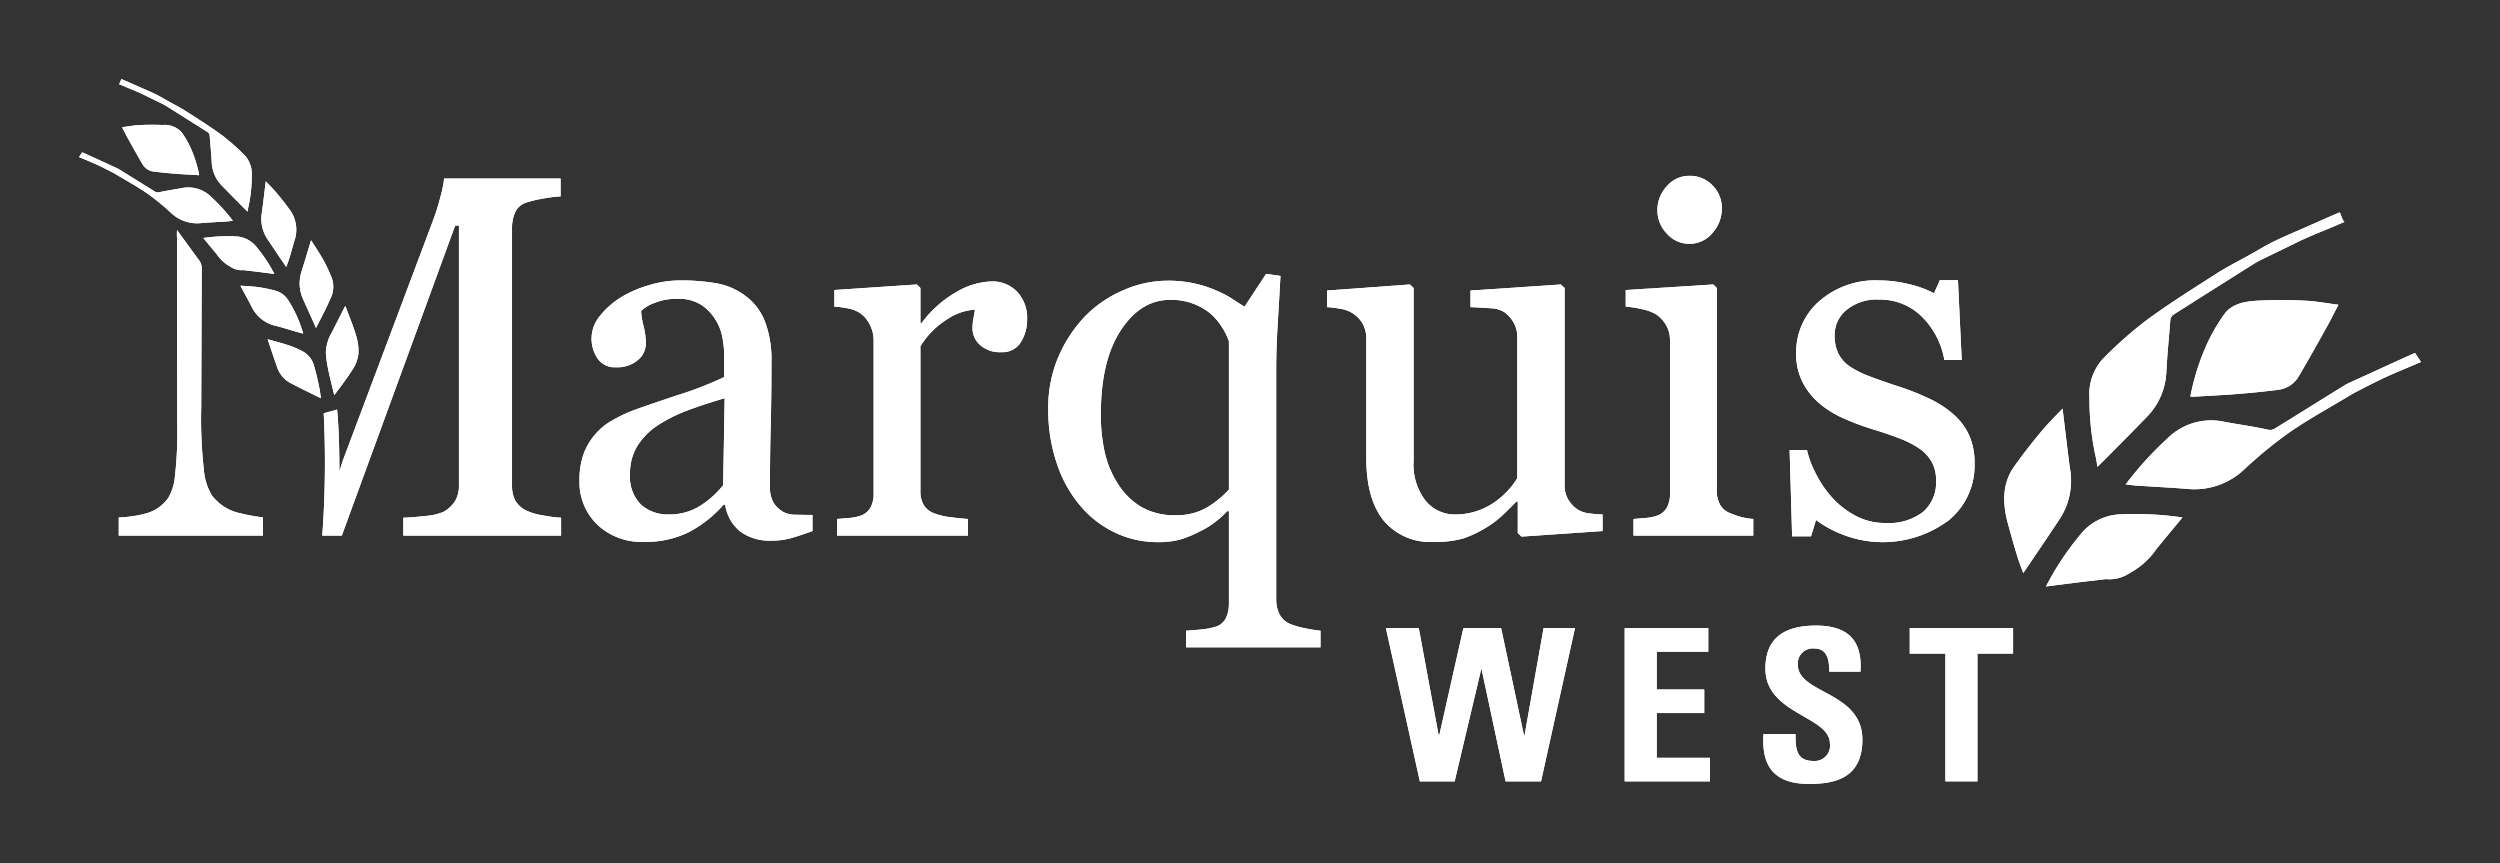 <svg id="Layer_1" data-name="Layer 1" xmlns="http://www.w3.org/2000/svg" viewBox="0 0 316 109.087">
  <rect x="0" y="0" width="316" height="109.087" fill="#333333" stroke="none"/>
  <g>
    <path id="fullLogo" d="M17.643,11.001c-.762-.337-1.521-.678-2.29-1.001-.051-.021-.173.534-.32.627.652.274,1.202.514,1.76.737.258.103.989.423,1.1.478.863.425,1.73.844,2.595,1.265.152.082.311.155.457.247q2.684,1.687,5.361,3.387a.52.52,0,0,1,.194.364c.097,1.281.193,2.13.261,3.414A4.469,4.469,0,0,0,28.05,23.47c.955.991,1.93,1.962,2.897,2.942.099.1.202.196.349.339.039-.242.059-.406.093-.568a17.792,17.792,0,0,0,.432-3.963,3.462,3.462,0,0,0-.848-2.538A26.446,26.446,0,0,0,28.1,17.125c-1.478-1.09-3.044-2.073-4.596-3.067-.749-.48-1.553-.882-2.333-1.319-.5-.279-.989-.58-1.504-.831C19.004,11.585,18.318,11.302,17.643,11.001Z" style="fill: #fff"/>
    <path id="fullLogo-2" data-name="fullLogo" d="M14.312,21.037c-1.236-.561-2.626-1.206-3.866-1.76a.275.275,0,0,0-.084-.002c-.031.081-.327.484-.362.576.737.314,1.459.612,2.172.927.624.276,2.205,1.091,2.385,1.2,1.377.833,2.798,1.607,4.118,2.515a29.6,29.6,0,0,1,2.977,2.446,4.76,4.76,0,0,0,3.735,1.263c1.116-.088,2.233-.143,3.35-.217.221-.015.442-.049.699-.078A22.487,22.487,0,0,0,26.674,24.87,4.078,4.078,0,0,0,22.91,23.793c-1.092.2-1.756.274-2.843.516a.631.631,0,0,1-.425-.062c-1.56-.96-3.11-1.935-4.671-2.895C14.836,21.269,14.385,21.07,14.312,21.037Z" style="fill: #fff"/>
    <path id="fullLogo-3" data-name="fullLogo" d="M25.157,22.144a.559.559,0,0,0,.002-.118,15.356,15.356,0,0,0-1.133-3.485,11.853,11.853,0,0,0-1.077-1.833,2.914,2.914,0,0,0-2.422-.908c-.964-.043-1.936-.038-2.905.01-.721.036-1.441.173-2.195.269.277.529.52,1.018.785,1.494.596,1.067,1.191,2.136,1.812,3.188a1.819,1.819,0,0,0,1.364.915c.905.117,1.817.207,2.73.279C23.116,22.036,24.118,22.081,25.157,22.144Z" style="fill: #fff"/>
    <path id="fullLogo-4" data-name="fullLogo" d="M32.452,31.252a3.54,3.54,0,0,0-2.663-1.374,21.894,21.894,0,0,0-4.093.204l.54.652q.515.621,1.027,1.244l.159.195A4.907,4.907,0,0,0,29.1,33.701l.061.036a2.4,2.4,0,0,0,1.562.405l.024-.001,1.752.207,2.183.276A18.64,18.64,0,0,0,32.452,31.252Z" style="fill: #fff"/>
    <path id="fullLogo-5" data-name="fullLogo" d="M45.028,42.486c-.256-.894-.599-1.785-.931-2.646-.113-.293-.226-.587-.336-.881-.035-.095-.078-.189-.126-.288q-.818,1.616-1.631,3.233a5.482,5.482,0,0,0-.817,2.635,13.878,13.878,0,0,0,.26,1.962c.121.632.276,1.271.425,1.889l.14.581c.077.324.158.646.241.978.164-.223.331-.448.498-.672.621-.837,1.264-1.701,1.827-2.585a4.591,4.591,0,0,0,.72-1.923A6.224,6.224,0,0,0,45.028,42.486Z" style="fill: #fff"/>
    <path id="fullLogo-6" data-name="fullLogo" d="M36.543,32.724c.218-.686.414-1.394.603-2.079l.025-.092a4.255,4.255,0,0,0-.388-3.813c-.569-.804-1.194-1.609-1.858-2.394-.369-.437-.775-.852-1.205-1.293l-.13-.133-.135,1.12c-.11.924-.221,1.848-.344,2.771A4.597,4.597,0,0,0,33.7,30.057c.629.961,1.274,1.911,1.918,2.861l.559.825C36.31,33.393,36.436,33.06,36.543,32.724Z" style="fill: #fff"/>
    <path id="fullLogo-7" data-name="fullLogo" d="M40.874,32.862c-.407-.711-.85-1.397-1.318-2.124q-.118-.183-.237-.368l-1.207,3.969a4.76,4.76,0,0,0,.15,3.354c.244.565.498,1.125.752,1.685q.227.501.452,1.003c.159.357.315.715.473,1.079q.198-.387.399-.777c.509-.989,1.035-2.012,1.476-3.039a3.294,3.294,0,0,0,.1-2.562A19.363,19.363,0,0,0,40.874,32.862Z" style="fill: #fff"/>
    <path id="fullLogo-8" data-name="fullLogo" d="M40.561,50.339l-.004-.031c-.06-.463-.118-.9-.204-1.324-.196-.964-.375-1.767-.611-2.558a2.958,2.958,0,0,0-1.414-1.977,11.856,11.856,0,0,0-1.712-.76c-.754-.247-1.509-.456-2.307-.678q-.239-.066-.479-.133l.236.707c.309.926.628,1.884.963,2.815a3.518,3.518,0,0,0,1.67,2.007c.694.366,1.399.716,2.104,1.065l.763.379C39.889,50.01,40.214,50.169,40.561,50.339Z" style="fill: #fff"/>
    <path id="fullLogo-9" data-name="fullLogo" d="M34.875,41.191c.542.134,1.081.296,1.602.453.278.084.556.168.836.247.335.096.671.188,1.015.282a15.65,15.65,0,0,0-1.986-4.36,2.784,2.784,0,0,0-1.478-1.054,16.352,16.352,0,0,0-3.751-.597l-.238-.02c-.161-.013-.323-.02-.489-.025l.275.51c.405.747.8,1.477,1.182,2.213A4.415,4.415,0,0,0,34.875,41.191Z" style="fill: #fff"/>
    <path id="fullLogo-10" data-name="fullLogo" d="M102.697,67.125q-1.495.541-2.624.875a9.035,9.035,0,0,1-2.561.334,6.241,6.241,0,0,1-3.96-1.161A5.359,5.359,0,0,1,91.66,63.786h-.19a15.532,15.532,0,0,1-4.437,3.499,12.445,12.445,0,0,1-5.709,1.208,8.082,8.082,0,0,1-5.804-2.162,7.454,7.454,0,0,1-2.274-5.661,9.642,9.642,0,0,1,.509-3.244,7.746,7.746,0,0,1,1.527-2.577A7.622,7.622,0,0,1,77.38,53.147a18.406,18.406,0,0,1,2.449-1.193q1.43-.54,5.804-2.004a43.555,43.555,0,0,0,5.9-2.29V44.512a13.429,13.429,0,0,0-.175-1.59A6.659,6.659,0,0,0,90.61,40.696a6.342,6.342,0,0,0-1.797-2.052,5.387,5.387,0,0,0-3.292-.875,7.376,7.376,0,0,0-2.719.493,4.939,4.939,0,0,0-1.765,1.033,8.698,8.698,0,0,0,.302,1.876,9.727,9.727,0,0,1,.302,2.29A2.73,2.73,0,0,1,80.64,45.498a3.952,3.952,0,0,1-2.783.923,2.603,2.603,0,0,1-2.338-1.129,4.46,4.46,0,0,1,.287-5.327,10.368,10.368,0,0,1,2.687-2.385A14.646,14.646,0,0,1,81.96,36.068a13.597,13.597,0,0,1,3.975-.62,26.071,26.071,0,0,1,4.659.366,8.562,8.562,0,0,1,3.61,1.574A7.343,7.343,0,0,1,96.67,40.584a13.655,13.655,0,0,1,.842,5.2q0,4.549-.095,8.063t-.095,7.681A3.888,3.888,0,0,0,97.751,63.5a3.485,3.485,0,0,0,1.32,1.24,3.232,3.232,0,0,0,1.511.318q1.033.033,2.115.032Zm-11.1-16.793q-2.704.797-4.739,1.562a19.129,19.129,0,0,0-3.785,1.912A8.624,8.624,0,0,0,80.56,56.373a6.532,6.532,0,0,0-.922,3.522,4.978,4.978,0,0,0,1.383,3.889,5.061,5.061,0,0,0,3.515,1.243,7.208,7.208,0,0,0,3.976-1.1,11.578,11.578,0,0,0,2.894-2.598Z" style="fill: #fff"/>
    <path id="fullLogo-11" data-name="fullLogo" d="M129.826,40.378a5.269,5.269,0,0,1-.795,2.878,2.695,2.695,0,0,1-2.449,1.256,3.719,3.719,0,0,1-2.719-.922,2.806,2.806,0,0,1-.938-2.036,6.645,6.645,0,0,1,.111-1.272q.111-.573.206-1.145a7.045,7.045,0,0,0-3.498,1.208,10.345,10.345,0,0,0-3.404,3.435V62.037a3.423,3.423,0,0,0,.43,1.813,2.594,2.594,0,0,0,1.352,1.049,8.484,8.484,0,0,0,2.051.477q1.256.16,2.179.223v2.1h-16.539v-2.1q.731-.063,1.511-.127a5.805,5.805,0,0,0,1.352-.253,2.289,2.289,0,0,0,1.32-1.001,3.576,3.576,0,0,0,.429-1.858V43.012a4.409,4.409,0,0,0-.461-1.938A3.866,3.866,0,0,0,108.676,39.55a4.341,4.341,0,0,0-1.431-.556,12.806,12.806,0,0,0-1.781-.238V36.657l10.432-.7.445.445v4.421H116.5a14.261,14.261,0,0,1,4.389-3.912A9.281,9.281,0,0,1,125.31,35.575a4.326,4.326,0,0,1,3.26,1.304A4.832,4.832,0,0,1,129.826,40.378Z" style="fill: #fff"/>
    <path id="fullLogo-12" data-name="fullLogo" d="M166.911,81.82h-16.984V79.72q.985-.064,1.941-.159a9.622,9.622,0,0,0,1.718-.319,2.16,2.16,0,0,0,1.367-1.115,4.31,4.31,0,0,0,.382-1.881V64.645l-.19-.064a11.782,11.782,0,0,1-1.446,1.32,9.794,9.794,0,0,1-1.953,1.224,14.623,14.623,0,0,1-2.446,1.034,10.114,10.114,0,0,1-2.954.366,12.45,12.45,0,0,1-5.383-1.193,13.076,13.076,0,0,1-4.399-3.387,16.032,16.032,0,0,1-2.97-5.327,21.113,21.113,0,0,1-1.096-6.949,16.306,16.306,0,0,1,1.271-6.536,17.293,17.293,0,0,1,3.368-5.136,14.895,14.895,0,0,1,4.814-3.292,13.896,13.896,0,0,1,5.577-1.224,15.323,15.323,0,0,1,3.67.397,14.834,14.834,0,0,1,2.749.938,11.983,11.983,0,0,1,1.97,1.065q.986.653,1.399.875l2.716-4.135,1.821.255q-.128,2.356-.334,5.793t-.206,6.015V75.71a4.192,4.192,0,0,0,.413,1.926,2.656,2.656,0,0,0,1.335,1.226,10.672,10.672,0,0,0,1.94.557,17.926,17.926,0,0,0,1.909.302ZM155.334,61.878V43.145a8.116,8.116,0,0,0-.857-1.765,7.68,7.68,0,0,0-1.428-1.701,7.594,7.594,0,0,0-2.174-1.272,8.038,8.038,0,0,0-2.968-.509q-3.714,0-6.237,3.849t-2.523,10.591a21.835,21.835,0,0,0,.492,4.834A12.581,12.581,0,0,0,141.335,61.21a8.928,8.928,0,0,0,2.889,2.846,8.34,8.34,0,0,0,4.412,1.065,7.457,7.457,0,0,0,3.905-.97A12.069,12.069,0,0,0,155.334,61.878Z" style="fill: #fff"/>
    <path id="fullLogo-13" data-name="fullLogo" d="M202.564,67.125l-10.24.7-.478-.446V63.404h-.19q-.763.795-1.715,1.702a12.096,12.096,0,0,1-2.19,1.638,14.097,14.097,0,0,1-2.763,1.304,12.489,12.489,0,0,1-3.778.445,7.637,7.637,0,0,1-6.335-2.716q-2.175-2.716-2.174-7.895V42.886a3.906,3.906,0,0,0-.433-1.921,3.799,3.799,0,0,0-2.704-1.907,13.93,13.93,0,0,0-1.824-.239V36.72l10.464-.763.477.445V58.189a7.5,7.5,0,0,0,1.526,5.12,4.73,4.73,0,0,0,3.658,1.718,8.443,8.443,0,0,0,3.117-.54,8.957,8.957,0,0,0,2.29-1.271,10.721,10.721,0,0,0,1.511-1.413,8.108,8.108,0,0,0,1.002-1.382V42.663a3.796,3.796,0,0,0-.445-1.858,4.165,4.165,0,0,0-1.241-1.382,3.549,3.549,0,0,0-1.701-.46q-1.129-.079-2.528-.143V36.72l11.416-.763.479.444V61.278a3.589,3.589,0,0,0,.445,1.843,4.014,4.014,0,0,0,1.24,1.302,3.529,3.529,0,0,0,1.368.461,16.648,16.648,0,0,0,1.75.143Z" style="fill: #fff"/>
    <path id="fullLogo-14" data-name="fullLogo" d="M221.615,67.698H206.476v-2.1q.731-.063,1.511-.127a5.804,5.804,0,0,0,1.352-.253,2.285,2.285,0,0,0,1.319-1.001,3.569,3.569,0,0,0,.43-1.858V43.012a3.809,3.809,0,0,0-.461-1.859,4.104,4.104,0,0,0-1.288-1.413,5.899,5.899,0,0,0-1.75-.651,13.027,13.027,0,0,0-2.099-.334V36.657l11.068-.7.445.445V61.974a3.615,3.615,0,0,0,.426,1.844,2.527,2.527,0,0,0,1.342,1.081,10.704,10.704,0,0,0,1.358.461,8.332,8.332,0,0,0,1.485.238ZM217.639,26.3a4.63,4.63,0,0,1-1.192,3.164,3.771,3.771,0,0,1-2.942,1.352,3.715,3.715,0,0,1-2.814-1.289,4.207,4.207,0,0,1-1.193-2.942,4.379,4.379,0,0,1,1.193-3.053,3.696,3.696,0,0,1,2.814-1.304,3.92,3.92,0,0,1,2.974,1.224A4.01,4.01,0,0,1,217.639,26.3Z" style="fill: #fff"/>
    <path id="fullLogo-15" data-name="fullLogo" d="M246.88,52.337a8.021,8.021,0,0,1,2.004,2.64,8.6,8.6,0,0,1,.7,3.658,8.917,8.917,0,0,1-3.26,7.125,13.934,13.934,0,0,1-13.485,1.78,13.837,13.837,0,0,1-3.292-1.813l-.636,2.067h-2.386l-.318-10.909h2.195a12.175,12.175,0,0,0,1.081,2.905,13.965,13.965,0,0,0,2.004,2.999,11.051,11.051,0,0,0,2.974,2.362,7.927,7.927,0,0,0,3.896.957,7.116,7.116,0,0,0,4.707-1.392,4.917,4.917,0,0,0,1.654-3.983,4.774,4.774,0,0,0-.525-2.306,5.085,5.085,0,0,0-1.542-1.702,12.193,12.193,0,0,0-2.577-1.319q-1.527-.589-3.403-1.161a31.46,31.46,0,0,1-3.324-1.224,13.228,13.228,0,0,1-3.133-1.829,8.955,8.955,0,0,1-2.29-2.735,7.806,7.806,0,0,1-.89-3.816,8.583,8.583,0,0,1,2.862-6.52,10.784,10.784,0,0,1,7.665-2.672,15.649,15.649,0,0,1,3.769.477,13.043,13.043,0,0,1,3.133,1.145l.732-1.654h2.29l.477,10.082h-2.195a10.14,10.14,0,0,0-2.878-5.509,7.492,7.492,0,0,0-5.391-2.124,6.001,6.001,0,0,0-4.103,1.314,4.074,4.074,0,0,0-1.495,3.171,5.162,5.162,0,0,0,.493,2.385,4.393,4.393,0,0,0,1.479,1.622,12.321,12.321,0,0,0,2.401,1.193q1.447.556,3.578,1.256a30.877,30.877,0,0,1,3.96,1.559A13.008,13.008,0,0,1,246.88,52.337Z" style="fill: #fff"/>
    <path id="fullLogo-16" data-name="fullLogo" d="M30.353,64.87a5.972,5.972,0,0,1-3.602-2.303,7.411,7.411,0,0,1-.974-3.115,57.493,57.493,0,0,1-.341-7.959l.06-17.317a1.841,1.841,0,0,0-.455-1.438l-2.343-3.218-.164-.225c-.038-.052-.097-.176-.159-.189a8.572,8.572,0,0,0-.002.986l.001.998.003,1.996.005,3.991.005,3.991.005,3.991.005,3.991.005,3.991.001.519a48.968,48.968,0,0,1-.294,6.661,6.559,6.559,0,0,1-.842,2.715A5.072,5.072,0,0,1,18.46,64.898a15.084,15.084,0,0,1-3.449.507l-.002,2.292,18.224,0-.001-2.306A20.841,20.841,0,0,1,30.353,64.87Z" style="fill: #fff"/>
    <path id="fullLogo-17" data-name="fullLogo" d="M68.6,65.138a7.382,7.382,0,0,1-2.036-.588,3.252,3.252,0,0,1-1.463-1.336,4.166,4.166,0,0,1-.382-1.877V28.801a4.869,4.869,0,0,1,.382-1.94,2.329,2.329,0,0,1,1.463-1.272,14.878,14.878,0,0,1,2.02-.477,16.391,16.391,0,0,1,2.274-.286V22.567H56.141a15.228,15.228,0,0,1-.461,2.276,27.868,27.868,0,0,1-1.033,3.262L43.268,58.391a11.704,11.704,0,0,1-.37,1.173c.004-2.29-.063-5.597-.291-7.796l-1.689.473a126.681,126.681,0,0,1-.182,15.457s2.439.001,2.47,0L57.532,28.515h.477V61.337a3.79,3.79,0,0,1-.461,1.956,4.143,4.143,0,0,1-1.447,1.384,7.014,7.014,0,0,1-2.337.541q-1.702.191-2.783.223v2.258H70.922V65.44A16.908,16.908,0,0,1,68.6,65.138Z" style="fill: #fff"/>
    <path id="fullLogo-18" data-name="fullLogo" d="M175.177,79.397h4.157l2.522,13.6h.054l3.059-13.6h4.774l2.897,13.6h.054l2.414-13.6h3.97l-4.292,19.368h-4.48l-3.031-14.164h-.054l-3.353,14.164h-4.398Z" style="fill: #fff"/>
    <path id="fullLogo-19" data-name="fullLogo" d="M205.359,98.765V79.397h10.568v2.978h-6.519v4.775h6.009V90.127h-6.009v5.66h6.733v2.978Z" style="fill: #fff"/>
    <path id="fullLogo-20" data-name="fullLogo" d="M228.644,99.086c-5.016,0-5.955-2.951-5.74-6.304h4.051c0,1.851.08,3.407,2.307,3.407a1.937,1.937,0,0,0,2.039-2.2c0-3.487-8.155-3.702-8.155-9.469,0-3.031,1.449-5.445,6.385-5.445,3.943,0,5.901,1.77,5.633,5.821H231.22c0-1.448-.241-2.924-1.877-2.924a1.887,1.887,0,0,0-2.093,2.065c0,3.675,8.155,3.353,8.155,9.442C235.405,98.497,231.73,99.086,228.644,99.086Z" style="fill: #fff"/>
    <path id="fullLogo-21" data-name="fullLogo" d="M254.454,79.397v3.219h-4.507V98.765h-4.05V82.616h-4.507V79.397Z" style="fill: #fff"/>
    <path id="fullLogo-22" data-name="fullLogo" d="M291.326,28.77c1.463-.647,2.921-1.302,4.397-1.921.097-.041.332,1.024.615,1.203-1.252.527-2.308.986-3.38,1.415-.495.198-1.899.812-2.111.917-1.657.816-3.321,1.62-4.983,2.428-.293.157-.597.298-.876.474q-5.154,3.24-10.292,6.502a.998.998,0,0,0-.372.699c-.187,2.459-.37,4.089-.501,6.554a8.58,8.58,0,0,1-2.477,5.667c-1.833,1.902-3.705,3.768-5.561,5.648-.19.192-.387.377-.67.65-.076-.465-.112-.78-.18-1.09a34.163,34.163,0,0,1-.83-7.609,6.647,6.647,0,0,1,1.627-4.872,50.775,50.775,0,0,1,5.517-4.909c2.839-2.092,5.844-3.98,8.824-5.889,1.438-.921,2.982-1.693,4.479-2.532.961-.535,1.898-1.113,2.888-1.596C288.714,29.891,290.029,29.347,291.326,28.77Z" style="fill: #fff"/>
    <path id="fullLogo-23" data-name="fullLogo" d="M297.721,48.037c2.373-1.078,5.042-2.315,7.422-3.379a.526.526,0,0,1,.162-.003c.059.155.627.928.695,1.106-1.415.602-2.801,1.174-4.171,1.78-1.198.53-4.234,2.095-4.579,2.303-2.643,1.6-5.371,3.085-7.906,4.829A56.859,56.859,0,0,0,283.63,59.37a9.139,9.139,0,0,1-7.171,2.425c-2.143-.17-4.287-.275-6.431-.418-.424-.028-.849-.094-1.341-.15a43.163,43.163,0,0,1,5.301-5.831,7.83,7.83,0,0,1,7.228-2.068c2.097.385,3.372.527,5.459.99a1.211,1.211,0,0,0,.817-.119c2.996-1.843,5.972-3.716,8.968-5.559C296.716,48.484,297.581,48.101,297.721,48.037Z" style="fill: #fff"/>
    <path id="fullLogo-24" data-name="fullLogo" d="M276.9,50.164a1.067,1.067,0,0,1-.004-.226,29.484,29.484,0,0,1,2.175-6.69,22.774,22.774,0,0,1,2.069-3.52c1.096-1.49,2.904-1.664,4.65-1.742,1.851-.083,3.717-.073,5.577.019,1.383.068,2.767.332,4.213.516-.532,1.015-.998,1.955-1.508,2.869-1.145,2.049-2.286,4.101-3.479,6.122a3.491,3.491,0,0,1-2.618,1.757c-1.738.225-3.488.397-5.241.536C280.818,49.956,278.894,50.044,276.9,50.164Z" style="fill: #fff"/>
    <path id="fullLogo-25" data-name="fullLogo" d="M262.893,67.651a6.797,6.797,0,0,1,5.113-2.639,42.039,42.039,0,0,1,7.859.392l-1.036,1.252q-.989,1.191-1.972,2.388l-.305.374a9.42,9.42,0,0,1-3.223,2.934l-.118.07a4.608,4.608,0,0,1-2.999.778l-.046-.001-3.364.399-4.191.531A35.789,35.789,0,0,1,262.893,67.651Z" style="fill: #fff"/>
    <path id="fullLogo-26" data-name="fullLogo" d="M255.039,70.478c-.418-1.318-.794-2.677-1.157-3.992l-.049-.177c-.85-3.074-.613-5.4.746-7.32,1.092-1.543,2.292-3.089,3.567-4.596.709-.839,1.488-1.636,2.313-2.482q.124-.127.25-.255l.259,2.15c.212,1.775.424,3.548.66,5.32a8.825,8.825,0,0,1-1.13,6.23c-1.207,1.845-2.445,3.669-3.683,5.493l-1.072,1.583C255.486,71.761,255.244,71.123,255.039,70.478Z" style="fill: #fff"/>
    <path id="fullLogo-27" data-name="fullLogo" d="M17.643,11.002c-.762-.337-1.521-.678-2.29-1.001-.051-.021-.173.534-.32.627.652.274,1.202.514,1.76.737.258.103.989.423,1.1.478.863.425,1.73.844,2.595,1.265.152.082.311.155.457.247q2.684,1.687,5.361,3.386a.52.52,0,0,1,.194.364c.097,1.281.193,2.13.261,3.414a4.469,4.469,0,0,0,1.29,2.952c.955.99,1.93,1.962,2.897,2.942.099.1.202.196.349.339.039-.242.059-.406.093-.568a17.792,17.792,0,0,0,.432-3.963,3.462,3.462,0,0,0-.848-2.538A26.435,26.435,0,0,0,28.1,17.126c-1.478-1.09-3.044-2.073-4.596-3.067-.749-.48-1.553-.882-2.333-1.319-.5-.279-.989-.58-1.504-.831C19.004,11.586,18.318,11.303,17.643,11.002Z" style="fill: #fff"/>
    <path id="fullLogo-28" data-name="fullLogo" d="M14.312,21.038c-1.236-.561-2.626-1.206-3.866-1.76a.275.275,0,0,0-.084-.002c-.031.081-.327.484-.362.576.737.314,1.459.612,2.172.927.624.276,2.205,1.091,2.385,1.2,1.377.833,2.798,1.607,4.118,2.515A29.6,29.6,0,0,1,21.651,26.94a4.76,4.76,0,0,0,3.735,1.263c1.116-.088,2.233-.143,3.35-.217.221-.015.442-.049.699-.078a22.482,22.482,0,0,0-2.761-3.037A4.078,4.078,0,0,0,22.91,23.794c-1.092.2-1.756.274-2.843.516a.632.632,0,0,1-.425-.062c-1.56-.96-3.11-1.935-4.671-2.895C14.836,21.27,14.385,21.07,14.312,21.038Z" style="fill: #fff"/>
    <path id="fullLogo-29" data-name="fullLogo" d="M25.157,22.145a.559.559,0,0,0,.002-.118,15.356,15.356,0,0,0-1.133-3.485A11.853,11.853,0,0,0,22.948,16.71a2.913,2.913,0,0,0-2.422-.907c-.964-.043-1.936-.038-2.905.01-.721.036-1.441.173-2.195.269.277.529.52,1.018.785,1.494.596,1.067,1.191,2.136,1.812,3.188a1.819,1.819,0,0,0,1.364.915c.905.117,1.817.207,2.73.279C23.116,22.037,24.118,22.083,25.157,22.145Z" style="fill: #fff"/>
    <path id="fullLogo-30" data-name="fullLogo" d="M32.452,31.253a3.54,3.54,0,0,0-2.663-1.374,21.894,21.894,0,0,0-4.093.204l.54.652q.515.621,1.027,1.244l.159.195A4.907,4.907,0,0,0,29.1,33.702l.061.036a2.4,2.4,0,0,0,1.562.405l.024-.001,1.752.208,2.183.276A18.64,18.64,0,0,0,32.452,31.253Z" style="fill: #fff"/>
    <path id="fullLogo-31" data-name="fullLogo" d="M45.028,42.487c-.256-.894-.599-1.785-.931-2.646-.113-.293-.226-.587-.336-.881-.035-.095-.078-.189-.126-.288q-.818,1.616-1.631,3.234a5.481,5.481,0,0,0-.817,2.635,13.878,13.878,0,0,0,.26,1.962c.121.632.276,1.271.425,1.889l.14.581c.077.324.158.646.241.978.164-.223.331-.448.498-.672.621-.837,1.264-1.701,1.827-2.585a4.591,4.591,0,0,0,.72-1.923A6.224,6.224,0,0,0,45.028,42.487Z" style="fill: #fff"/>
    <path id="fullLogo-32" data-name="fullLogo" d="M36.543,32.725c.218-.686.414-1.394.603-2.079l.025-.092a4.255,4.255,0,0,0-.388-3.813c-.569-.804-1.194-1.609-1.858-2.394-.369-.437-.775-.852-1.205-1.293l-.13-.133-.135,1.12c-.11.924-.221,1.848-.344,2.771A4.597,4.597,0,0,0,33.7,30.058c.629.961,1.274,1.911,1.918,2.861l.559.825C36.31,33.394,36.436,33.061,36.543,32.725Z" style="fill: #fff"/>
    <path id="fullLogo-33" data-name="fullLogo" d="M40.874,32.863c-.407-.711-.85-1.397-1.318-2.124q-.118-.182-.237-.368l-1.207,3.969a4.76,4.76,0,0,0,.15,3.354c.244.565.498,1.125.752,1.685q.227.501.452,1.003c.159.357.315.715.473,1.079q.198-.387.399-.777c.509-.989,1.035-2.012,1.476-3.039a3.295,3.295,0,0,0,.1-2.562A19.363,19.363,0,0,0,40.874,32.863Z" style="fill: #fff"/>
    <path id="fullLogo-34" data-name="fullLogo" d="M40.561,50.34l-.004-.031c-.06-.463-.118-.9-.204-1.324-.196-.964-.375-1.767-.611-2.558a2.958,2.958,0,0,0-1.414-1.977,11.834,11.834,0,0,0-1.712-.76c-.754-.247-1.509-.456-2.307-.678q-.239-.066-.479-.133l.236.707c.309.926.628,1.884.963,2.815a3.518,3.518,0,0,0,1.67,2.007c.694.366,1.399.715,2.104,1.065l.763.379C39.889,50.011,40.214,50.17,40.561,50.34Z" style="fill: #fff"/>
    <path id="fullLogo-35" data-name="fullLogo" d="M34.875,41.192c.542.134,1.081.296,1.602.453.278.084.556.168.836.247.335.096.671.188,1.015.282a15.651,15.651,0,0,0-1.986-4.361,2.784,2.784,0,0,0-1.478-1.054,16.352,16.352,0,0,0-3.751-.597l-.238-.02c-.161-.013-.323-.02-.489-.025l.275.51c.405.747.8,1.477,1.182,2.213A4.415,4.415,0,0,0,34.875,41.192Z" style="fill: #fff"/>
    <path id="fullLogo-36" data-name="fullLogo" d="M102.697,67.126q-1.495.541-2.624.875a9.035,9.035,0,0,1-2.561.334,6.242,6.242,0,0,1-3.96-1.161A5.36,5.36,0,0,1,91.66,63.787h-.19a15.532,15.532,0,0,1-4.437,3.499,12.445,12.445,0,0,1-5.709,1.208,8.082,8.082,0,0,1-5.804-2.163A7.454,7.454,0,0,1,73.245,60.67a9.642,9.642,0,0,1,.509-3.244A7.746,7.746,0,0,1,75.281,54.85,7.622,7.622,0,0,1,77.38,53.148a18.406,18.406,0,0,1,2.449-1.193q1.43-.54,5.804-2.004a43.541,43.541,0,0,0,5.9-2.29V44.513a13.429,13.429,0,0,0-.175-1.59A6.659,6.659,0,0,0,90.61,40.697a6.342,6.342,0,0,0-1.797-2.052,5.387,5.387,0,0,0-3.292-.875,7.376,7.376,0,0,0-2.719.493,4.94,4.94,0,0,0-1.765,1.033,8.698,8.698,0,0,0,.302,1.876,9.727,9.727,0,0,1,.302,2.29A2.73,2.73,0,0,1,80.64,45.499a3.952,3.952,0,0,1-2.783.923,2.603,2.603,0,0,1-2.338-1.129,4.46,4.46,0,0,1,.287-5.327A10.366,10.366,0,0,1,78.493,37.58,14.646,14.646,0,0,1,81.96,36.069a13.597,13.597,0,0,1,3.975-.62,26.071,26.071,0,0,1,4.659.366,8.562,8.562,0,0,1,3.61,1.574A7.343,7.343,0,0,1,96.67,40.585a13.655,13.655,0,0,1,.842,5.2q0,4.549-.095,8.063t-.095,7.681a3.888,3.888,0,0,0,.429,1.972,3.485,3.485,0,0,0,1.32,1.24,3.23,3.23,0,0,0,1.511.318q1.033.032,2.115.032Zm-11.1-16.793q-2.704.797-4.739,1.562a19.129,19.129,0,0,0-3.785,1.912A8.624,8.624,0,0,0,80.56,56.374a6.532,6.532,0,0,0-.922,3.522,4.978,4.978,0,0,0,1.383,3.889,5.06,5.06,0,0,0,3.515,1.243,7.208,7.208,0,0,0,3.976-1.1A11.576,11.576,0,0,0,91.406,61.33Z" style="fill: #fff"/>
    <path id="fullLogo-37" data-name="fullLogo" d="M129.826,40.379a5.269,5.269,0,0,1-.795,2.878,2.695,2.695,0,0,1-2.449,1.256,3.719,3.719,0,0,1-2.719-.922,2.806,2.806,0,0,1-.938-2.036,6.645,6.645,0,0,1,.111-1.272q.111-.573.206-1.145a7.045,7.045,0,0,0-3.498,1.208,10.345,10.345,0,0,0-3.404,3.435V62.038a3.423,3.423,0,0,0,.43,1.813A2.594,2.594,0,0,0,118.122,64.9a8.48,8.48,0,0,0,2.051.477q1.256.159,2.179.223v2.099h-16.539V65.6q.731-.063,1.511-.127a5.805,5.805,0,0,0,1.352-.253,2.289,2.289,0,0,0,1.32-1.001,3.575,3.575,0,0,0,.429-1.858V43.013a4.408,4.408,0,0,0-.461-1.938,3.865,3.865,0,0,0-1.288-1.525,4.339,4.339,0,0,0-1.431-.556,12.79,12.79,0,0,0-1.781-.239V36.658l10.432-.7.445.445v4.421H116.5a14.262,14.262,0,0,1,4.389-3.912A9.281,9.281,0,0,1,125.31,35.576a4.325,4.325,0,0,1,3.26,1.304A4.831,4.831,0,0,1,129.826,40.379Z" style="fill: #fff"/>
    <path id="fullLogo-38" data-name="fullLogo" d="M166.911,81.821h-16.984V79.721q.985-.064,1.941-.159a9.622,9.622,0,0,0,1.718-.319,2.16,2.16,0,0,0,1.367-1.115,4.31,4.31,0,0,0,.382-1.881V64.646l-.19-.064a11.782,11.782,0,0,1-1.446,1.32,9.799,9.799,0,0,1-1.953,1.224A14.623,14.623,0,0,1,149.3,68.16a10.114,10.114,0,0,1-2.954.366,12.45,12.45,0,0,1-5.383-1.193,13.075,13.075,0,0,1-4.399-3.387,16.032,16.032,0,0,1-2.97-5.327,21.113,21.113,0,0,1-1.096-6.949,16.306,16.306,0,0,1,1.271-6.536,17.293,17.293,0,0,1,3.368-5.136,14.893,14.893,0,0,1,4.814-3.292,13.894,13.894,0,0,1,5.577-1.224,15.323,15.323,0,0,1,3.67.397,14.834,14.834,0,0,1,2.749.938,11.983,11.983,0,0,1,1.97,1.065q.986.653,1.399.875l2.716-4.135,1.821.255q-.128,2.356-.334,5.793t-.206,6.015V75.711a4.192,4.192,0,0,0,.413,1.926,2.656,2.656,0,0,0,1.335,1.226,10.672,10.672,0,0,0,1.94.557,17.926,17.926,0,0,0,1.909.302ZM155.334,61.879V43.146a8.116,8.116,0,0,0-.857-1.765,7.68,7.68,0,0,0-1.428-1.701,7.596,7.596,0,0,0-2.174-1.272,8.039,8.039,0,0,0-2.968-.509q-3.714,0-6.237,3.848t-2.523,10.591a21.835,21.835,0,0,0,.492,4.834,12.581,12.581,0,0,0,1.698,4.039,8.928,8.928,0,0,0,2.889,2.846,8.339,8.339,0,0,0,4.412,1.065,7.457,7.457,0,0,0,3.905-.97A12.069,12.069,0,0,0,155.334,61.879Z" style="fill: #fff"/>
    <path id="fullLogo-39" data-name="fullLogo" d="M202.564,67.126l-10.24.7-.478-.446V63.405h-.19q-.763.795-1.715,1.702a12.1,12.1,0,0,1-2.19,1.638,14.097,14.097,0,0,1-2.763,1.304,12.488,12.488,0,0,1-3.778.445,7.637,7.637,0,0,1-6.335-2.716q-2.175-2.716-2.174-7.895V42.887a3.906,3.906,0,0,0-.433-1.921,3.799,3.799,0,0,0-2.704-1.907,13.913,13.913,0,0,0-1.824-.238V36.721l10.464-.763.477.445V58.19a7.5,7.5,0,0,0,1.526,5.12,4.73,4.73,0,0,0,3.658,1.718,8.443,8.443,0,0,0,3.117-.54,8.957,8.957,0,0,0,2.29-1.271,10.721,10.721,0,0,0,1.511-1.413,8.108,8.108,0,0,0,1.002-1.382V42.664a3.796,3.796,0,0,0-.445-1.858,4.165,4.165,0,0,0-1.241-1.382,3.55,3.55,0,0,0-1.701-.461q-1.129-.079-2.528-.143V36.721l11.416-.763.479.444V61.279a3.589,3.589,0,0,0,.445,1.843,4.014,4.014,0,0,0,1.24,1.302,3.529,3.529,0,0,0,1.368.461,16.648,16.648,0,0,0,1.75.143Z" style="fill: #fff"/>
    <path id="fullLogo-40" data-name="fullLogo" d="M221.615,67.699H206.476V65.6q.731-.063,1.511-.127a5.804,5.804,0,0,0,1.352-.253,2.285,2.285,0,0,0,1.319-1.001,3.568,3.568,0,0,0,.43-1.858V43.013a3.808,3.808,0,0,0-.461-1.858,4.104,4.104,0,0,0-1.288-1.413,5.899,5.899,0,0,0-1.75-.651,13.027,13.027,0,0,0-2.099-.334V36.658l11.068-.7.445.445V61.974a3.615,3.615,0,0,0,.426,1.844A2.527,2.527,0,0,0,218.772,64.9a10.704,10.704,0,0,0,1.358.461,8.332,8.332,0,0,0,1.485.238Zm-3.976-41.399a4.63,4.63,0,0,1-1.192,3.164,3.771,3.771,0,0,1-2.942,1.352,3.715,3.715,0,0,1-2.814-1.289,4.207,4.207,0,0,1-1.193-2.942,4.379,4.379,0,0,1,1.193-3.053,3.696,3.696,0,0,1,2.814-1.304,3.92,3.92,0,0,1,2.974,1.224A4.01,4.01,0,0,1,217.639,26.301Z" style="fill: #fff"/>
    <path id="fullLogo-41" data-name="fullLogo" d="M246.88,52.338a8.019,8.019,0,0,1,2.004,2.64,8.599,8.599,0,0,1,.7,3.657,8.917,8.917,0,0,1-3.26,7.125A13.934,13.934,0,0,1,232.838,67.54a13.833,13.833,0,0,1-3.292-1.813l-.636,2.067h-2.386l-.318-10.909h2.195a12.177,12.177,0,0,0,1.081,2.905,13.97,13.97,0,0,0,2.004,2.999,11.055,11.055,0,0,0,2.974,2.362,7.927,7.927,0,0,0,3.896.957,7.116,7.116,0,0,0,4.707-1.392,4.917,4.917,0,0,0,1.654-3.983,4.774,4.774,0,0,0-.525-2.306,5.086,5.086,0,0,0-1.542-1.702,12.193,12.193,0,0,0-2.577-1.319q-1.527-.589-3.403-1.161a31.415,31.415,0,0,1-3.324-1.224,13.228,13.228,0,0,1-3.133-1.829,8.957,8.957,0,0,1-2.29-2.735,7.806,7.806,0,0,1-.89-3.816,8.583,8.583,0,0,1,2.862-6.52,10.784,10.784,0,0,1,7.665-2.672,15.654,15.654,0,0,1,3.769.477,13.043,13.043,0,0,1,3.133,1.145l.732-1.654h2.29l.477,10.082h-2.195a10.141,10.141,0,0,0-2.878-5.509,7.492,7.492,0,0,0-5.391-2.124,6.001,6.001,0,0,0-4.103,1.314,4.074,4.074,0,0,0-1.495,3.171,5.162,5.162,0,0,0,.493,2.385,4.393,4.393,0,0,0,1.479,1.622,12.321,12.321,0,0,0,2.401,1.193q1.447.556,3.578,1.256a30.877,30.877,0,0,1,3.96,1.559A13.008,13.008,0,0,1,246.88,52.338Z" style="fill: #fff"/>
    <path id="fullLogo-42" data-name="fullLogo" d="M30.353,64.871a5.972,5.972,0,0,1-3.602-2.303,7.41,7.41,0,0,1-.974-3.115,57.493,57.493,0,0,1-.341-7.959l.06-17.317a1.841,1.841,0,0,0-.455-1.438l-2.343-3.218-.164-.225c-.038-.052-.097-.176-.159-.189a8.572,8.572,0,0,0-.002.986l.001.998.003,1.996.005,3.991.005,3.991.005,3.991.005,3.991.005,3.991.001.519a48.967,48.967,0,0,1-.294,6.661,6.559,6.559,0,0,1-.842,2.715A5.072,5.072,0,0,1,18.46,64.9a15.084,15.084,0,0,1-3.449.507l-.002,2.292H33.233l-.001-2.306A20.826,20.826,0,0,1,30.353,64.871Z" style="fill: #fff"/>
    <path id="fullLogo-43" data-name="fullLogo" d="M68.6,65.139a7.382,7.382,0,0,1-2.036-.588,3.252,3.252,0,0,1-1.463-1.336,4.166,4.166,0,0,1-.382-1.877V28.802a4.869,4.869,0,0,1,.382-1.94,2.329,2.329,0,0,1,1.463-1.272,14.893,14.893,0,0,1,2.02-.477,16.406,16.406,0,0,1,2.274-.286V22.568H56.141a15.226,15.226,0,0,1-.461,2.276,27.856,27.856,0,0,1-1.033,3.262L43.268,58.392a11.704,11.704,0,0,1-.37,1.173c.004-2.29-.063-5.597-.291-7.796l-1.689.473a126.683,126.683,0,0,1-.182,15.457s2.439.001,2.47,0L57.532,28.516h.477V61.338a3.79,3.79,0,0,1-.461,1.956,4.143,4.143,0,0,1-1.447,1.384,7.014,7.014,0,0,1-2.337.541q-1.702.191-2.783.223v2.258H70.922V65.441A16.908,16.908,0,0,1,68.6,65.139Z" style="fill: #fff"/>
    <path id="fullLogo-44" data-name="fullLogo" d="M175.177,79.398h4.157l2.522,13.6h.054l3.059-13.6h4.774l2.897,13.6h.054l2.414-13.6h3.97l-4.292,19.368h-4.48l-3.031-14.164h-.054l-3.353,14.164h-4.398Z" style="fill: #fff"/>
    <path id="fullLogo-45" data-name="fullLogo" d="M205.359,98.766V79.398h10.568v2.978h-6.519V87.15h6.009v2.978h-6.009v5.66h6.733v2.978Z" style="fill: #fff"/>
    <path id="fullLogo-46" data-name="fullLogo" d="M228.644,99.087c-5.016,0-5.955-2.951-5.74-6.304h4.051c0,1.851.08,3.407,2.307,3.407a1.936,1.936,0,0,0,2.039-2.2c0-3.487-8.155-3.702-8.155-9.469,0-3.031,1.449-5.445,6.385-5.445,3.943,0,5.901,1.77,5.633,5.821H231.22c0-1.448-.241-2.924-1.877-2.924a1.887,1.887,0,0,0-2.093,2.066c0,3.675,8.155,3.353,8.155,9.442C235.405,98.498,231.73,99.087,228.644,99.087Z" style="fill: #fff"/>
    <path id="fullLogo-47" data-name="fullLogo" d="M254.454,79.398v3.219h-4.507V98.766h-4.05V82.617h-4.507V79.398Z" style="fill: #fff"/>
    <path id="fullLogo-48" data-name="fullLogo" d="M291.326,28.771c1.463-.647,2.921-1.302,4.397-1.921.097-.041.332,1.024.615,1.203-1.252.527-2.308.986-3.38,1.415-.495.198-1.899.812-2.111.917-1.657.816-3.321,1.62-4.983,2.428-.293.157-.597.298-.876.474q-5.154,3.24-10.292,6.502a.998.998,0,0,0-.372.699c-.187,2.459-.37,4.089-.501,6.554a8.58,8.58,0,0,1-2.477,5.667c-1.833,1.902-3.705,3.768-5.561,5.648-.19.192-.387.376-.67.65-.076-.465-.112-.78-.18-1.09a34.163,34.163,0,0,1-.83-7.609,6.647,6.647,0,0,1,1.627-4.872,50.775,50.775,0,0,1,5.517-4.909c2.839-2.092,5.844-3.98,8.824-5.889,1.438-.921,2.982-1.693,4.479-2.532.961-.535,1.898-1.113,2.888-1.596C288.714,29.892,290.029,29.348,291.326,28.771Z" style="fill: #fff"/>
    <path id="fullLogo-49" data-name="fullLogo" d="M297.721,48.038c2.373-1.078,5.042-2.315,7.422-3.379a.526.526,0,0,1,.162-.003c.059.155.627.928.695,1.106-1.415.602-2.801,1.174-4.171,1.78-1.198.53-4.234,2.095-4.579,2.303-2.643,1.6-5.371,3.085-7.906,4.829a56.859,56.859,0,0,0-5.715,4.697,9.139,9.139,0,0,1-7.171,2.425c-2.143-.17-4.287-.275-6.431-.418-.424-.028-.849-.094-1.341-.15a43.169,43.169,0,0,1,5.301-5.831,7.83,7.83,0,0,1,7.228-2.068c2.097.385,3.372.527,5.459.99a1.211,1.211,0,0,0,.817-.119c2.996-1.843,5.972-3.716,8.968-5.559C296.716,48.485,297.581,48.102,297.721,48.038Z" style="fill: #fff"/>
    <path id="fullLogo-50" data-name="fullLogo" d="M276.9,50.165a1.067,1.067,0,0,1-.004-.226,29.484,29.484,0,0,1,2.175-6.69,22.774,22.774,0,0,1,2.069-3.52c1.096-1.49,2.904-1.664,4.65-1.742,1.851-.083,3.717-.073,5.577.019,1.383.068,2.767.332,4.213.516-.532,1.015-.998,1.955-1.508,2.869-1.145,2.049-2.286,4.101-3.479,6.122a3.491,3.491,0,0,1-2.618,1.757c-1.738.225-3.488.397-5.241.536C280.818,49.957,278.894,50.045,276.9,50.165Z" style="fill: #fff"/>
    <path id="fullLogo-51" data-name="fullLogo" d="M262.893,67.652a6.797,6.797,0,0,1,5.113-2.639,42.039,42.039,0,0,1,7.859.392l-1.036,1.252q-.989,1.191-1.972,2.388l-.305.374a9.419,9.419,0,0,1-3.223,2.934l-.118.07a4.607,4.607,0,0,1-2.999.778l-.046-.001-3.364.398-4.191.531A35.789,35.789,0,0,1,262.893,67.652Z" style="fill: #fff"/>
    <path id="fullLogo-52" data-name="fullLogo" d="M255.039,70.478c-.418-1.318-.794-2.677-1.157-3.992l-.049-.177c-.85-3.074-.613-5.4.746-7.32,1.092-1.543,2.292-3.089,3.567-4.596.709-.839,1.488-1.636,2.313-2.482q.124-.127.25-.255l.259,2.15c.212,1.775.424,3.548.66,5.32a8.825,8.825,0,0,1-1.13,6.231c-1.207,1.845-2.445,3.669-3.683,5.493l-1.072,1.583C255.486,71.763,255.244,71.124,255.039,70.478Z" style="fill: #fff"/>
  </g>
</svg>
